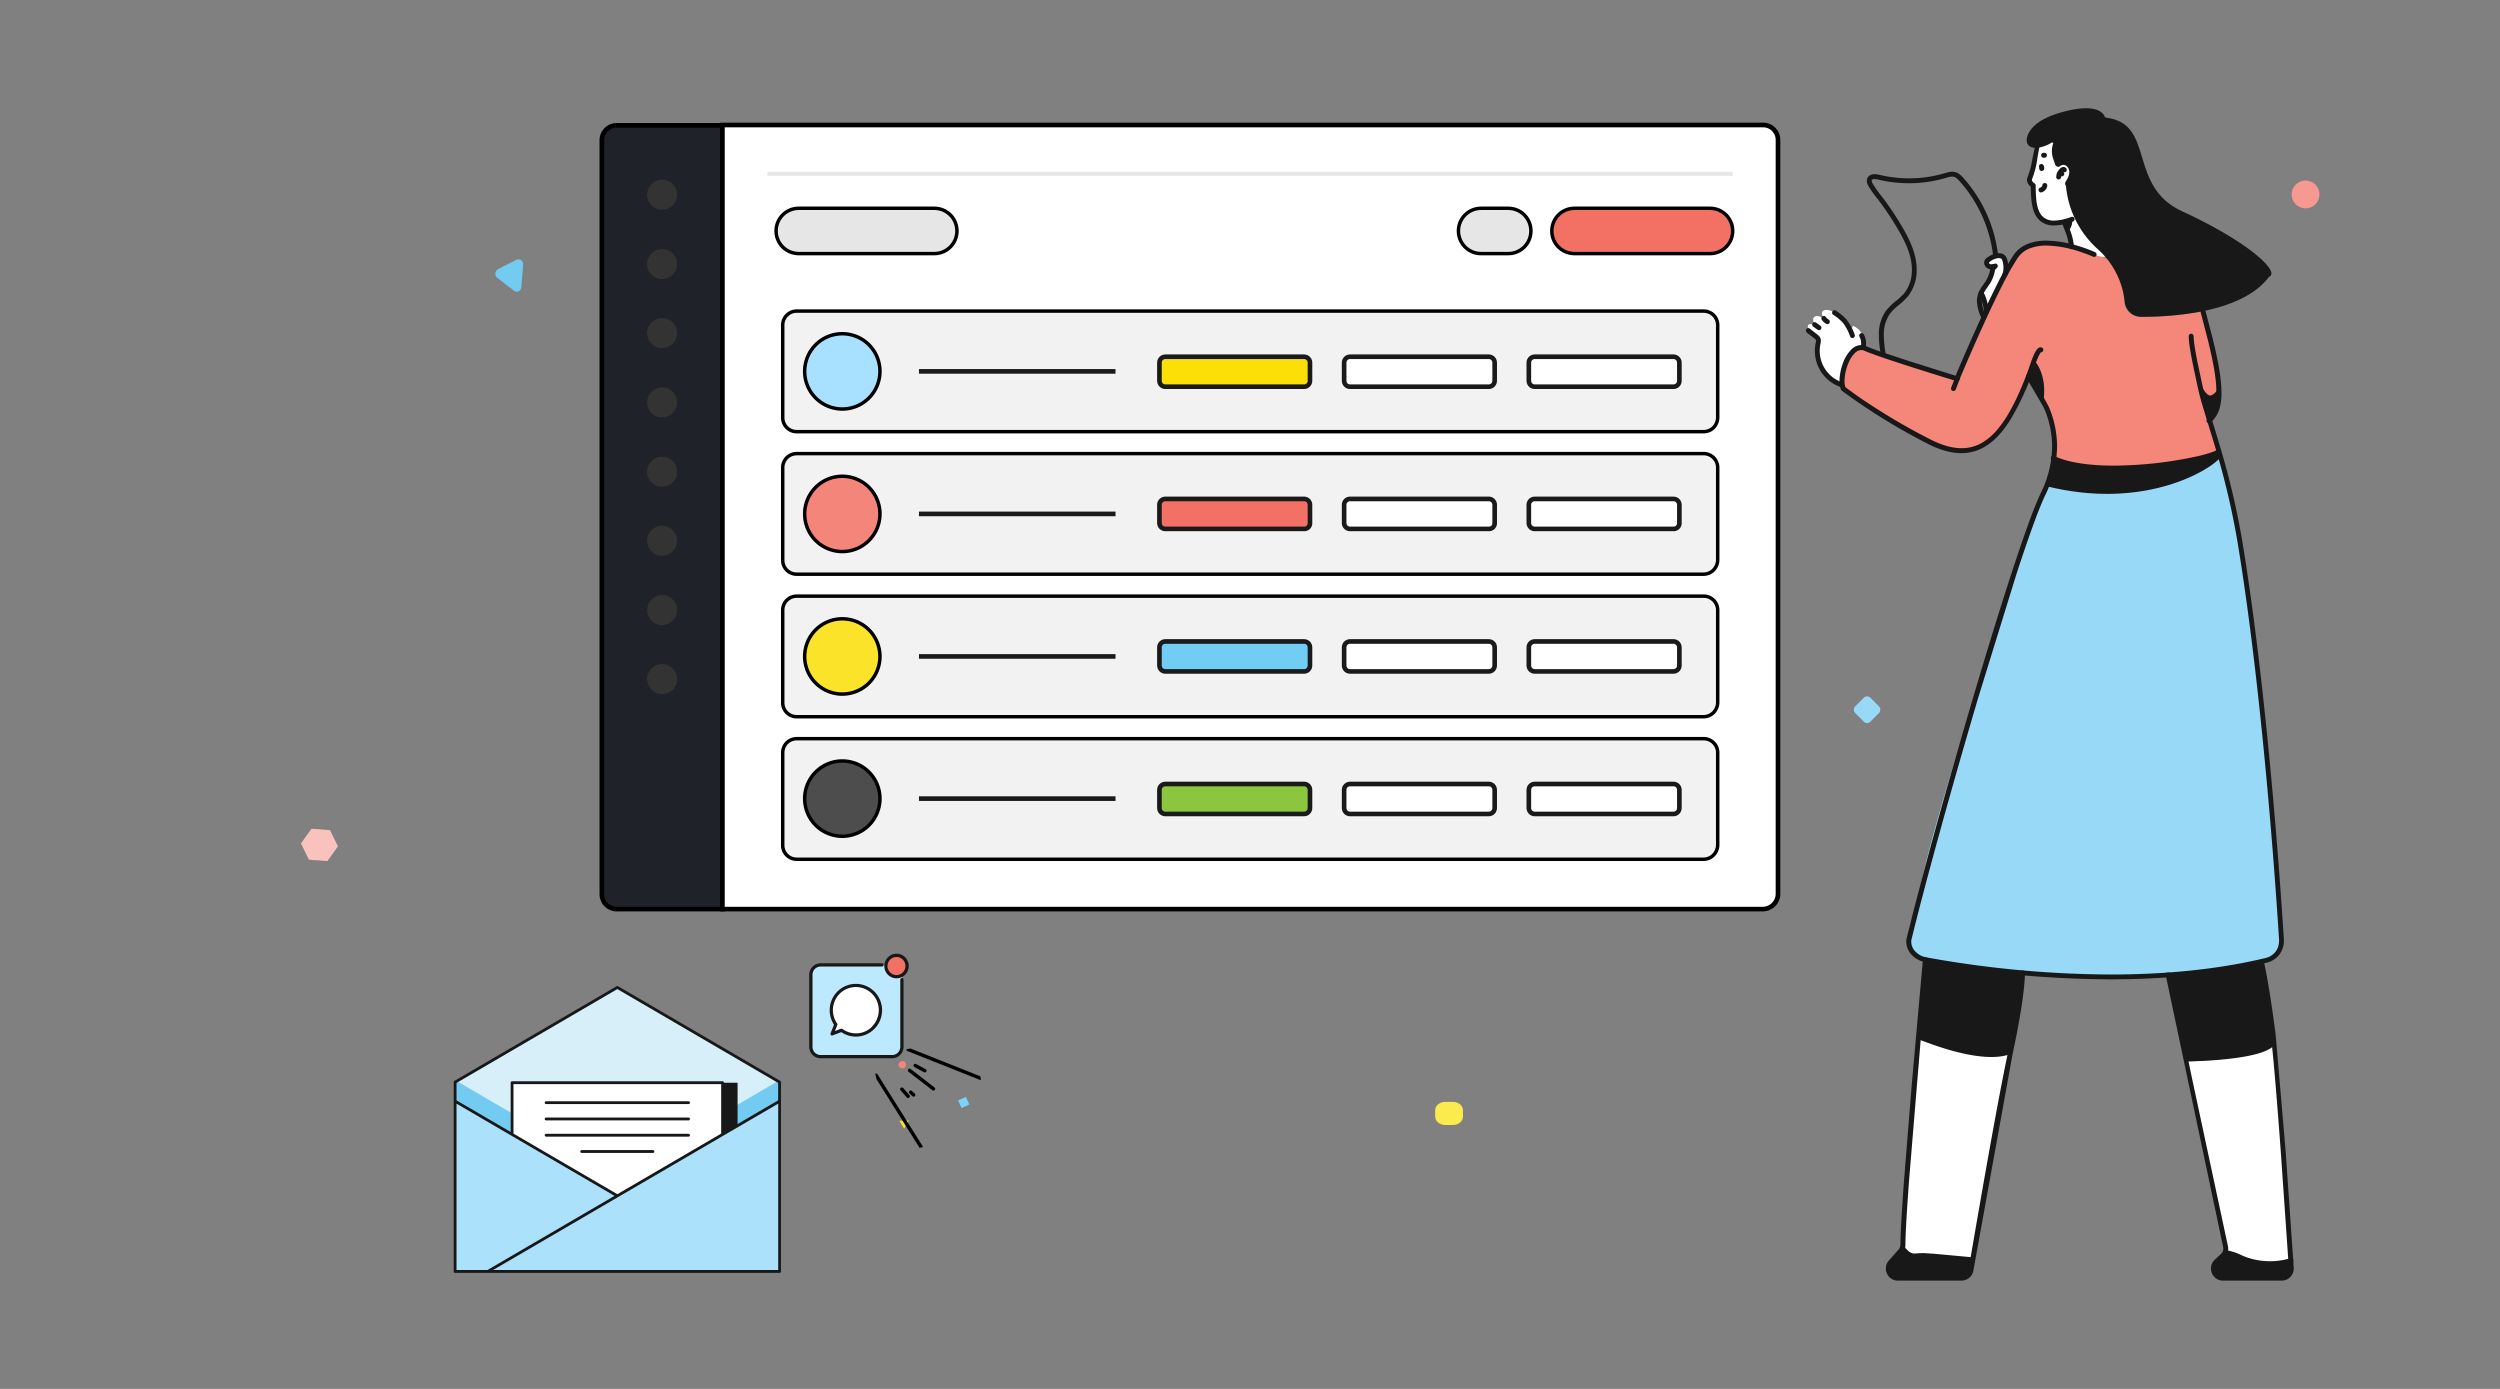 <svg xmlns="http://www.w3.org/2000/svg" xmlns:xlink="http://www.w3.org/1999/xlink" width="540" height="300" fill="none" xmlns:v="https://vecta.io/nano"><rect width="100%" height="100%" fill="#808080" stroke="none"/><style><![CDATA[.B{stroke-miterlimit:10}.C{fill:#fff}.D{stroke-width:.75}.E{fill:#181818}.F{fill:#f2f2f2}.G{fill:#f37164}]]></style><path d="M66.723 185.691l3.993.309L73 182.816l-1.71-3.494-4.007-.322L65 182.184l1.723 3.507z" fill="#f9c2bc"/><path d="M111.564 56.104l-3.984 2.022c-.16.082-.297.208-.398.366a1.16 1.16 0 0 0-.178.534c-.016.192.015.385.089.56s.189.325.333.437l3.614 2.789a.96.96 0 0 0 .488.187.94.94 0 0 0 .509-.102c.159-.082.295-.207.396-.364a1.17 1.17 0 0 0 .178-.53l.383-4.782c.019-.194-.009-.39-.082-.569a1.1 1.1 0 0 0-.334-.445c-.146-.113-.317-.183-.495-.201s-.357.016-.519.099z" fill="#73cbf2"/><path d="M313.834 238h-1.668c-1.196 0-2.166.808-2.166 1.805v1.39c0 .997.97 1.805 2.166 1.805h1.668c1.196 0 2.166-.808 2.166-1.805v-1.39c0-.997-.97-1.805-2.166-1.805z" fill="#fceb4d"/><path d="M498 45a3 3 0 1 0 0-6 3 3 0 1 0 0 6z" fill="#f69990"/><rect x="403.295" y="150" width="4.661" height="4.661" rx="1" transform="rotate(45 403.295 150)" fill="#97d9f7"/><g clip-path="url(#A)"><path d="M447.387 53.208c-4.049-1.064-9.54-1.596-12.052 2.181-4.24 6.341-12.567 26.6-12.567 26.6s-16.265-5.017-19.726-6.581-5.883 6.193-4.733 8.741c5.825 4.348 12 8.204 18.46 11.528 10.271 5.278 16.08-.266 21.391-14.273-.078-.444-.006-.901.206-1.298l.975-2.165.043.042c.344.372 2.772 3.192 1.966 8.874l-.853-1.287c.737 1.261 1.404 2.431 1.59 2.942 1.691 4.219 2.152 6.693 1.351 10.736l4.717 1.719a27.08 27.08 0 0 0 15.9.798l15.317-3.895c-.97-2.814-1.484-4.485-2.273-7.086-.165-.532-1.649-5.102-1.988-6.687l-.482-2.213v-.037c.085.234 1.738 4.112 3.18 3.724s1.229-1.995 1.229-1.995c-.249-4.527-1.987-11.05-3.386-16.343-4.378.849-8.829 1.258-13.287 1.224a3.54 3.54 0 0 1-2.37-.918c-.65-.589-1.059-1.399-1.15-2.274-.344-3.043.387-5.698-3.757-9.406" fill="#f4867a"/><path d="M442.029 105.014s-25.281 70.756-28.09 91.408c0 0-7.049 11.79 7.992 11.896 0 0 40.667 6.384 68.678-1.351 0 0 2.872 3.037 1.282-16.365 0 0-5.098-70.825-12.555-92.733.021-.005 1.632 7.166-37.307 7.145z" fill="#97d9f7"/><g class="C"><path d="M397.883 83.314s-4.86-1.724-5.448-8.374c0 0 .678-1.564-.466-2.458l-1.06-.803a1.45 1.45 0 0 1-.372-.644c-.066-.243-.068-.5-.005-.744.159-.362.636-.356 1.664-.064 0 0-.991-1.101-.344-1.729s2.072.282 2.072.282-.853-1.234 0-1.713c.387-.218 1.41-.181 2.322.479s3.37 2.383 3.863 4.937c0 0-.334-2.346.313-2.027s2.565 1.399 2.035 4.559l-1.06.176c-.748.28-1.411.751-1.922 1.367a4.61 4.61 0 0 0-.993 2.145 31.82 31.82 0 0 0-.599 4.612zm31.211-15.774s-.206-2.511-1.272-4.033c0 0 2.608-3.724 2.65-5.852 0 0-2.205-.106-1.06-1.495s4.24-1.968 3.859 2l-.202 1.123-3.975 8.257zm10.914-35.958l-1.134 5.634s-1.103 2.043.296 2.841c0 0-1.235 9.39 5.496 8.07l1.177-.223 1.622 5.389 4.871 1.676s3.943 1.926 3.619-1.676-8.739-18.381-8.739-18.381l-2.889-3.862a1.55 1.55 0 0 0-.937-.882 1.54 1.54 0 0 0-1.278.132l-2.104 1.282zM414.324 224.48l-3.445 45.156s1.192 2.873 3.71 1.383l11.66.836 8.173-45.274s-3.165 3.538-20.098-2.101zm57.85 4.788s15.486-.303 19.08-3.564l3.556 46.603-1.526.324a14.87 14.87 0 0 1-6.795-.154l-5.501-1.431c-.498-.176-.106-1.16-.212-1.676l-8.602-40.102z"/></g><g class="E"><path d="M445.388 48.165l.906 2.352c.317.914.527 1.862.625 2.825.008.07.029.138.062.199s.079.116.133.16a.53.53 0 0 0 .391.116c.07-.007.137-.028.199-.062s.115-.079.159-.134a.54.54 0 0 0 .097-.185.52.52 0 0 0 .019-.208c-.101-1.045-.327-2.074-.673-3.064l-.911-2.362a.54.54 0 0 0-.105-.183.52.52 0 0 0-.167-.128.53.53 0 0 0-.412-.022.53.53 0 0 0-.303.281.54.54 0 0 0-.047.206c-.001.071.011.142.037.208h-.01z"/><path d="M447.397 46.851a10.8 10.8 0 0 1-3.683.798 3.53 3.53 0 0 1-2.279-.686 3.33 3.33 0 0 1-.938-1.208 7.81 7.81 0 0 1-.647-2.522c-.101-.904-.111-1.809-.143-2.564v-.628a.53.53 0 0 0-.27-.452 1.33 1.33 0 0 1-.403-.362.69.69 0 0 1-.138-.388.52.52 0 0 1 .048-.213c.171-.412.32-.832.445-1.261.273-.884.479-1.787.615-2.703.387-2.58 1.033-5.448 1.659-7.905a.54.54 0 0 0 .011-.208.53.53 0 0 0-.068-.196.52.52 0 0 0-.138-.155.53.53 0 0 0-.187-.09c-.136-.034-.279-.013-.399.059a.53.53 0 0 0-.242.324l-1.68 8.012a17.64 17.64 0 0 1-.583 2.548l-.398 1.144c-.093.202-.142.421-.143.644a1.77 1.77 0 0 0 .329.995 2.33 2.33 0 0 0 .747.676l.265-.463h-.53v.66c.058 1.309.048 3.224.641 4.894a4.79 4.79 0 0 0 1.495 2.192 4.59 4.59 0 0 0 2.931.91c1.388-.042 2.759-.328 4.049-.846.065-.024.126-.061.177-.109s.092-.105.121-.169a.53.53 0 0 0 .048-.203c.002-.07-.009-.14-.033-.206a.53.53 0 0 0-.679-.314v-.005zm-1.315-10.699a.75.75 0 0 0-.36-.085.94.94 0 0 0-.477.133c-.11.066-.211.144-.302.234a2.82 2.82 0 0 0-.8 1.75c-.012.139.031.278.12.386a.53.53 0 0 0 .357.189c.069.007.139-.001.206-.022a.53.53 0 0 0 .183-.1c.054-.045.098-.1.13-.163a.52.52 0 0 0 .058-.2 1.77 1.77 0 0 1 .53-1.064l.069-.059-.053-.128v.138h.053l-.053-.128v-.117l-.116.223.116.032v-.255l-.116.223a.53.53 0 0 0 .42.056c.07-.02.135-.055.191-.101a.53.53 0 0 0 .191-.38.54.54 0 0 0-.032-.215.52.52 0 0 0-.115-.184c-.05-.053-.111-.094-.178-.123l-.022-.043z"/><path d="M445.691 37.152c-.167-.124-.37-.189-.578-.186a1 1 0 0 0-.615.208.51.51 0 0 0-.149.155.54.54 0 0 0 .027.611c.044.057.1.105.163.14a.53.53 0 0 0 .419.041c.069-.022.132-.058.187-.106l-.032-.048v.064h.032l-.032-.048-.037.053h.037v-.074l-.037.053a.53.53 0 0 0 .701-.148c.077-.108.111-.242.095-.374s-.081-.253-.181-.34zm9.767 6.48l.911 4.511a33 33 0 0 0 1.209 4.501.53.53 0 0 0 .276.294c.127.058.271.063.402.014.066-.024.126-.061.177-.109s.093-.105.122-.169a.53.53 0 0 0 .047-.203c.002-.07-.009-.14-.033-.206a31.81 31.81 0 0 1-1.187-4.341l-.907-4.501a.54.54 0 0 0-.981-.19.55.55 0 0 0-.079.408l.043-.011zm-17.771 37.836a16.73 16.73 0 0 0 .811 1.5l1.871 3.192.826 1.436a10.17 10.17 0 0 1 .472.931 20.89 20.89 0 0 1 1.59 7.927c-.056 3.528-.91 6.997-2.496 10.145-1.442 3.033-3.588 9.044-6.111 16.716-7.558 23.078-18.428 61.382-22.79 79.268a3.43 3.43 0 0 0-.106.862c.024 1.075.463 2.099 1.224 2.857a5.29 5.29 0 0 0 2.799 1.51 227.79 227.79 0 0 0 40.084 3.724c10.875 0 22.604-.92 33.75-3.596 1.051-.24 1.989-.831 2.663-1.675s1.043-1.893 1.047-2.975v-.297c-1.389-22.132-4.484-59.329-9.127-86.913a167.48 167.48 0 0 0-4.685-19.684c-1.627-5.528-3.095-9.901-3.667-12.587l-1.23-5.778c-.217-1.096-.413-2.181-.557-3.128a17.47 17.47 0 0 1-.233-2.282c0-.141-.056-.276-.155-.376a.53.53 0 0 0-.75 0c-.099.1-.155.235-.155.376a17.54 17.54 0 0 0 .244 2.442c.44 2.91 1.373 6.98 1.797 8.969.604 2.804 2.067 7.15 3.71 12.667a167.35 167.35 0 0 1 4.653 19.551c4.632 27.515 7.728 64.702 9.116 86.801v.234c.001.848-.286 1.671-.815 2.332s-1.265 1.123-2.089 1.307c-11.03 2.66-22.684 3.57-33.502 3.57a226.8 226.8 0 0 1-39.893-3.724 4.24 4.24 0 0 1-2.226-1.203c-.574-.56-.906-1.324-.927-2.128a2.34 2.34 0 0 1 .074-.606c2.899-11.906 8.697-32.904 14.474-52.402l8.29-26.802c2.512-7.677 4.669-13.667 6.063-16.588a24.6 24.6 0 0 0 2.597-10.608 21.95 21.95 0 0 0-1.686-8.326c-.148-.351-.424-.862-.784-1.5-.53-.942-1.251-2.128-1.871-3.192l-.832-1.442c-.233-.415-.408-.756-.482-.931-.059-.124-.163-.221-.291-.27a.53.53 0 0 0-.676.288c-.054.126-.057.269-.009.397l-.01.011zm2.772-45.316l.027.112v.042c-.024.141.009.286.091.403a.54.54 0 0 0 .969-.222 1.19 1.19 0 0 0 0-.223c-.005-.184-.046-.365-.122-.532a.55.55 0 0 0-.122-.168c-.051-.047-.112-.084-.177-.109a.53.53 0 0 0-.682.316c-.049.133-.043.279.016.408v-.027zm.689 3.857a.62.62 0 0 1-.143.319.66.66 0 0 1-.297.197.54.54 0 0 0-.184.096c-.055.044-.099.098-.133.159a.54.54 0 0 0-.044.405c.04.135.131.25.254.317a.53.53 0 0 0 .404.044 1.71 1.71 0 0 0 .81-.532c.214-.252.35-.56.393-.888a.56.56 0 0 0-.114-.393.53.53 0 0 0-.358-.197c-.07-.008-.14-.002-.207.018a.53.53 0 0 0-.185.096.55.55 0 0 0-.134.16c-.033.062-.055.129-.062.199zm.461-7.006h-.196a.53.53 0 0 0-.375.156c-.099.1-.155.235-.155.376s.056.276.155.376a.53.53 0 0 0 .375.156h.196a.53.53 0 0 0 .375-.156c.099-.1.155-.235.155-.376s-.056-.276-.155-.376a.53.53 0 0 0-.375-.156z"/><path d="M452.554 54.474c-1.091-.483-2.209-.901-3.349-1.25a25.16 25.16 0 0 0-7.145-1.245c-1.356-.03-2.706.196-3.98.665-1.291.48-2.402 1.35-3.18 2.49-1.397 2.2-2.664 4.481-3.795 6.831-4.166 8.326-8.883 19.626-8.883 19.631l.488.202.154-.505-.705-.218-9.593-3.011-5.666-1.873c-1.68-.575-3.053-1.064-3.779-1.404-.353-.161-.736-.246-1.124-.25-.756.025-1.476.332-2.019.862a8.02 8.02 0 0 0-1.945 3.16c-.437 1.194-.675 2.452-.705 3.724-.019.651.097 1.3.339 1.904a.54.54 0 0 0 .159.202 133.52 133.52 0 0 0 18.598 11.486c2.65 1.341 5.024 2.011 7.224 2.011a9.79 9.79 0 0 0 4.77-1.218c2.199-1.202 4.107-3.256 5.856-6.059a57.75 57.75 0 0 0 4.919-10.64s0-.059.053-.176c.132-.399.466-1.404.843-2.288.156-.391.342-.77.556-1.133.057-.102.127-.197.207-.282l-.143-.229v.261c.049.002.099-.008.143-.032l-.143-.229v-.09l-.09.282h.132v-.351l-.132.351c.064.027.133.041.203.041s.139-.013.203-.04.123-.066.173-.115a.54.54 0 0 0 .115-.173c.053-.13.052-.275-.001-.405a.53.53 0 0 0-.285-.287.74.74 0 0 0-.276-.059c-.149.004-.295.05-.419.133-.179.12-.332.276-.45.458a7.71 7.71 0 0 0-.604 1.123c-.573 1.282-1.06 2.894-1.06 2.899l.503.16-.498-.181c-2.062 5.639-4.182 9.991-6.551 12.885a12.93 12.93 0 0 1-3.736 3.251c-1.301.709-2.76 1.075-4.24 1.064-1.977 0-4.209-.606-6.742-1.899-4.551-2.306-8.968-4.871-13.229-7.682-1.643-1.064-2.952-2-3.848-2.66l-1.028-.75-.265-.197-.085-.064-.323.42.482-.223c-.177-.465-.26-.96-.243-1.458.041-1.544.419-3.061 1.107-4.442a5.69 5.69 0 0 1 1.193-1.654c.347-.355.814-.566 1.309-.591a1.67 1.67 0 0 1 .694.16c.907.404 2.576 1 4.606 1.692 6.068 2.053 15.259 4.857 15.259 4.857.125.038.26.028.378-.028a.53.53 0 0 0 .263-.275l.371-.872c.827-1.963 2.963-6.953 5.353-12.14 1.192-2.596 2.454-5.235 3.641-7.565a57.71 57.71 0 0 1 3.217-5.698c.648-.956 1.573-1.688 2.65-2.096a9.79 9.79 0 0 1 3.594-.601c2.324.067 4.627.472 6.837 1.202a35.34 35.34 0 0 1 2.342.83c.286.112.53.207.663.271l.169.075.059.027c.127.057.273.062.404.012a.53.53 0 0 0 .295-.278c.057-.128.062-.274.012-.406a.53.53 0 0 0-.277-.296z"/><path d="M390.237 71.796l1.722 1.357a.96.96 0 0 1 .265.255c.029.056.042.118.037.181a2.81 2.81 0 0 1-.085.532 8.18 8.18 0 0 0-.164 1.644c-.008 1.708.514 3.377 1.493 4.774a8.21 8.21 0 0 0 3.971 3.025.53.53 0 0 0 .673-.319c.048-.133.041-.279-.018-.407a.53.53 0 0 0-.3-.274 7.16 7.16 0 0 1-3.465-2.636 7.21 7.21 0 0 1-1.305-4.163 7.16 7.16 0 0 1 .144-1.431 3.76 3.76 0 0 0 .106-.74c.003-.237-.052-.47-.159-.681a1.89 1.89 0 0 0-.53-.591l-1.728-1.357a.53.53 0 0 0-.709.112c-.082.104-.123.236-.113.369a.53.53 0 0 0 .165.349zm1.425-1.234l.933.66a.53.53 0 0 0 .739-.13c.081-.116.113-.259.089-.398s-.103-.263-.218-.344l-.928-.654a.53.53 0 0 0-.189-.085.51.51 0 0 0-.206-.006.53.53 0 0 0-.194.074c-.059.037-.11.086-.15.142a.52.52 0 0 0-.091.396.52.52 0 0 0 .073.194.53.53 0 0 0 .142.151zm1.855-1.474a2.81 2.81 0 0 0 .911.841.53.53 0 0 0 .411.068.54.54 0 0 0 .192-.091.52.52 0 0 0 .14-.159c.036-.062.059-.131.068-.202s.002-.143-.017-.212a.54.54 0 0 0-.099-.189.52.52 0 0 0-.165-.135 1.77 1.77 0 0 1-.572-.532c-.04-.058-.091-.108-.15-.146a.53.53 0 0 0-.194-.076.54.54 0 0 0-.208.004.53.53 0 0 0-.334.236c-.037.059-.063.126-.074.195a.54.54 0 0 0 .005.209.53.53 0 0 0 .086.19zm2.453-1.106a10.64 10.64 0 0 1 2.073 1.718 10.76 10.76 0 0 1 1.59 2.984.53.53 0 0 0 .286.289c.129.054.275.055.405.001a.53.53 0 0 0 .289-.694 11.62 11.62 0 0 0-1.775-3.272 11.49 11.49 0 0 0-2.274-1.899.53.53 0 0 0-.737.128c-.04.058-.069.122-.084.191s-.017.14-.004.209.038.135.076.195a.53.53 0 0 0 .145.15h.01zm5.682 4.756a2.97 2.97 0 0 1 .36 1.447 3.07 3.07 0 0 1-.079.702c-.021.069-.028.142-.021.215a.55.55 0 0 0 .066.205.54.54 0 0 0 .142.162c.058.044.124.075.194.092a.53.53 0 0 0 .215.007.52.52 0 0 0 .2-.079.53.53 0 0 0 .153-.152.56.56 0 0 0 .079-.2 3.82 3.82 0 0 0 .111-.952c.001-.681-.166-1.352-.487-1.952a.53.53 0 0 0-.716-.218.54.54 0 0 0-.161.132c-.045.054-.077.117-.098.184a.54.54 0 0 0 .042.407zm20.803 11.353l.869-2.266a.53.53 0 0 0 .01-.407c-.051-.132-.152-.238-.28-.295a.53.53 0 0 0-.7.271l-.906 2.367c-.044.134-.032.28.031.406a.53.53 0 0 0 .712.234c.125-.064.22-.175.264-.309zm4.945-20.935a.61.61 0 0 0 0 .16.87.87 0 0 0 .095.378 2.2 2.2 0 0 0 .202.319l.074.106v.032l.133-.075-.138.069.132-.075-.138.069a11.87 11.87 0 0 1 .801 3.288.53.53 0 0 0 .208.347c.112.084.252.12.391.1a.53.53 0 0 0 .349-.207c.084-.113.121-.255.101-.394-.123-1.242-.427-2.459-.901-3.612a1.95 1.95 0 0 0-.116-.191 2.2 2.2 0 0 1-.149-.218l-.032-.053-.243.106h.265a.27.27 0 0 0 0-.106l-.244.106h-.165l.414.106v-.106h-.429l.413.106a.53.53 0 1 0-1.028-.266l.005.011zm6.191-3.724c.317-1.132.295-2.333-.064-3.453a1.92 1.92 0 0 0-.429-.787 1.67 1.67 0 0 0-.779-.426 2.38 2.38 0 0 0-.605-.075c-.787.051-1.546.312-2.199.755a3.06 3.06 0 0 0-.53.388 1.41 1.41 0 0 0-.403.713c-.008.078-.008.156 0 .234.004.312.119.612.323.846a1.51 1.51 0 0 0 .721.474 1.82 1.82 0 0 0 .53.08 3.02 3.02 0 0 0 .997-.191l-.165-.532-.397-.351-.207.234c-.049.052-.088.113-.113.18a.52.52 0 0 0-.034.211.53.53 0 0 0 .179.377c.054.047.117.084.185.106s.139.031.211.025a.53.53 0 0 0 .203-.06c.063-.033.119-.08.164-.136l.207-.229a.53.53 0 0 0-.228-.856.52.52 0 0 0-.339 0 2.28 2.28 0 0 1-.663.133.88.88 0 0 1-.244-.032c-.086-.028-.163-.08-.222-.149-.022-.02-.039-.043-.051-.07s-.018-.055-.018-.084c.016-.064.053-.12.106-.16.102-.093.214-.175.334-.245.487-.342 1.056-.549 1.648-.601.116.001.232.015.345.042a.57.57 0 0 1 .28.138c.085.108.147.233.181.367.154.487.233.995.233 1.506 0 .45-.063.897-.186 1.33a.54.54 0 0 0 .047.406.53.53 0 0 0 .976-.113l.006.005z"/><path d="M431.566 54.942c-.755-6.132-3.359-11.886-7.462-16.492-.237-.276-.498-.53-.779-.761a2.71 2.71 0 0 0-1.06-.532 2.32 2.32 0 0 0-.594-.069 5.71 5.71 0 0 0-1.59.314c-2.509.743-5.111 1.119-7.727 1.117a27.02 27.02 0 0 1-6.36-.755c-.347-.086-.703-.131-1.06-.133a2.15 2.15 0 0 0-.912.175 1.33 1.33 0 0 0-.58.501 1.34 1.34 0 0 0-.209.739 2.4 2.4 0 0 0 .349 1.128c.612 1.015 1.3 1.983 2.057 2.894a63.68 63.68 0 0 1 4.446 6.677c1.251 2.171 2.359 4.426 2.746 6.81a10.72 10.72 0 0 1 .138 1.697 8 8 0 0 1-1.633 5.059c-.604.674-1.27 1.29-1.987 1.841a12.21 12.21 0 0 0-2.035 2.053 8.77 8.77 0 0 0-1.474 5.283c.023 1.367.158 2.73.403 4.075a.54.54 0 0 0 .617.444.54.54 0 0 0 .443-.62 23.09 23.09 0 0 1-.392-3.9 7.77 7.77 0 0 1 1.272-4.66 11.03 11.03 0 0 1 1.86-1.862 15.48 15.48 0 0 0 2.083-1.979c1.261-1.637 1.922-3.661 1.871-5.73.004-.632-.044-1.264-.143-1.889-.424-2.602-1.59-4.964-2.873-7.171a63.89 63.89 0 0 0-4.521-6.767 23.63 23.63 0 0 1-1.955-2.777 1.44 1.44 0 0 1-.218-.612v-.112a.26.26 0 0 1 .062-.098c.028-.028.061-.049.097-.062a1.13 1.13 0 0 1 .467-.08 3.39 3.39 0 0 1 .789.106 28.29 28.29 0 0 0 6.615.782 28.07 28.07 0 0 0 8.024-1.16 4.79 4.79 0 0 1 1.309-.271 1.46 1.46 0 0 1 .345.037c.241.067.465.185.657.346a5.69 5.69 0 0 1 .646.644c3.957 4.439 6.469 9.985 7.198 15.896.008.07.03.137.065.198s.081.115.136.158a.53.53 0 0 0 .853-.482h.016zm-1.611 2.676a6.78 6.78 0 0 1-.933 2.921c-.249.426-.561.841-.869 1.293a7.27 7.27 0 0 0-.827 1.495c-.206.553-.312 1.139-.312 1.729a9.53 9.53 0 0 0 1.001 3.692.54.54 0 0 0 .291.285.53.53 0 0 0 .69-.297.54.54 0 0 0-.005-.408c-.523-1.017-.835-2.13-.917-3.272a3.79 3.79 0 0 1 .249-1.357 6 6 0 0 1 .699-1.266l.912-1.346a7.89 7.89 0 0 0 1.06-3.384.54.54 0 0 0-.125-.389.53.53 0 0 0-.75-.06c-.107.092-.174.223-.185.364h.021zm44.334 5.804l2.613 10.007c.89 3.623 1.643 7.246 1.802 10.034 0 .532.053 1.101.053 1.644a10.69 10.69 0 0 1-.201 2.229c-.206 1.213-.824 2.316-1.749 3.123a.53.53 0 0 0-.085.745c.087.11.214.18.353.196a.53.53 0 0 0 .389-.111c1.113-.959 1.862-2.274 2.12-3.724a11.97 11.97 0 0 0 .254-2.468c0-.575-.026-1.144-.058-1.702-.164-2.921-.933-6.586-1.829-10.23l-2.613-10.012a.54.54 0 0 0-.242-.327.53.53 0 0 0-.195-.069.52.52 0 0 0-.206.011.53.53 0 0 0-.187.089.54.54 0 0 0-.139.154.53.53 0 0 0-.069.196c-.01.069-.007.14.01.207l-.021.011zm-58.936 143.811l-2.416 27.052-1.67 20.716c-.461 6.251-.763 11.342-.774 13.88a1.53 1.53 0 0 1-.381 1.005l-2.12 2.389c-.422.472-.654 1.084-.652 1.718.002.672.258 1.319.715 1.809.245.261.541.468.869.608a2.58 2.58 0 0 0 1.039.206h13.722a2.6 2.6 0 0 0 1.678-.615c.469-.397.783-.948.887-1.556l8.443-46.635c2.565-11.927 2.693-16.699 2.693-17.556v-.138c-.005-.141-.066-.274-.169-.371a.53.53 0 0 0-.38-.142c-.141.005-.273.065-.369.169a.53.53 0 0 0-.142.381v.107c0 .744-.117 5.453-2.65 17.332-2.46 11.438-7.235 39.443-8.48 46.683a1.54 1.54 0 0 1-.524.921c-.277.234-.629.363-.992.361h-13.717a1.46 1.46 0 0 1-.608-.118c-.192-.083-.364-.206-.505-.36a1.56 1.56 0 0 1-.429-1.064 1.49 1.49 0 0 1 .387-1.011l2.12-2.394c.416-.471.646-1.079.647-1.708 0-2.463.318-7.565.773-13.805l2.555-30.894 1.06-12.023.323-3.543.122-1.282a.52.52 0 0 0-.021-.207c-.02-.068-.054-.13-.098-.184a.53.53 0 0 0-.36-.192c-.07-.006-.14.001-.207.022a.53.53 0 0 0-.183.098.54.54 0 0 0-.191.362l.005-.021zm52.454 3.447l12.391 58.69a1.81 1.81 0 0 1 .038.335 1.56 1.56 0 0 1-.493 1.134l-1.341 1.25a2.6 2.6 0 0 0-.616.862 2.63 2.63 0 0 0-.222 1.037 2.71 2.71 0 0 0 .711 1.809 2.56 2.56 0 0 0 .863.61 2.55 2.55 0 0 0 1.034.209h12.672a2.6 2.6 0 0 0 1.837-.765 2.62 2.62 0 0 0 .766-1.842v-.175l-1.734-25.004-2.173-25.324c-1.351-10.666-2.512-15.683-2.517-15.699-.032-.137-.116-.257-.236-.332a.53.53 0 0 0-.73.17c-.075.119-.099.264-.068.402a.8.8 0 0 0 .053.228c.239 1.064 1.267 6.065 2.449 15.364.578 4.56 1.41 14.944 2.168 25.265l1.733 25.004v.107c-.003.409-.166.8-.455 1.089s-.68.452-1.087.453h-12.678c-.21.004-.418-.036-.61-.119a1.48 1.48 0 0 1-.508-.359 1.6 1.6 0 0 1-.43-1.064c.002-.211.046-.419.132-.612a1.53 1.53 0 0 1 .367-.506l1.34-1.25c.335-.311.581-.705.716-1.142s.153-.901.053-1.348l-7.876-36.803-3.206-15.498-.954-4.66-.35-1.702c-.014-.07-.042-.137-.081-.196a.54.54 0 0 0-.344-.23c-.07-.014-.142-.014-.211 0a.55.55 0 0 0-.195.081.56.56 0 0 0-.149.15c-.039.059-.067.126-.08.196a.54.54 0 0 0 0 .212l.021-.027z"/><path d="M410.476 269.966c.313.383.657.739 1.029 1.064.407.367.902.623 1.436.745.208.04.419.059.631.058.365 0 .705-.048 1.007-.069l.795-.032c.731 0 1.478.069 2.242.139l7.822.723c.07.007.14-.001.207-.021s.129-.054.183-.099a.54.54 0 0 0 .191-.361.56.56 0 0 0-.021-.208c-.021-.067-.054-.129-.099-.183a.53.53 0 0 0-.161-.132c-.062-.033-.129-.053-.199-.06l-7.828-.723-2.337-.144-.88.037-.922.064a2.1 2.1 0 0 1-.419-.037c-.361-.094-.693-.277-.965-.532-.326-.296-.628-.618-.901-.963a.52.52 0 0 0-.161-.13c-.062-.032-.13-.052-.199-.057s-.139.001-.206.023-.128.055-.181.1-.097.1-.129.162-.052.13-.058.2a.55.55 0 0 0 .023.206c.022.067.056.129.1.182v.048zm70.64 1.176a11.74 11.74 0 0 1 2.852 1.064c3.484 1.468 7.368 1.682 10.992.606a.53.53 0 0 0 .199-.088c.059-.043.11-.097.147-.161a.54.54 0 0 0 .07-.206c.009-.073.003-.147-.018-.218a.53.53 0 0 0-.103-.191.52.52 0 0 0-.597-.152c-3.389 1.001-7.018.8-10.277-.569a12.58 12.58 0 0 0-3.116-1.117c-.07-.01-.141-.005-.209.013s-.131.049-.187.092c-.113.086-.187.214-.206.355a.54.54 0 0 0 .105.397c.086.113.213.188.353.207l-.005-.032zM443.268 99.46c3.46 1.596 8.305 2.181 13.345 2.181 5.129-.038 10.244-.521 15.29-1.442a50.54 50.54 0 0 0 5.327-1.223 13.76 13.76 0 0 0 1.622-.585 3.52 3.52 0 0 0 .53-.303 1.35 1.35 0 0 0 .212-.186c.077-.085.136-.184.175-.293.044-.134.033-.28-.03-.406a.53.53 0 0 0-.977.071l.217.069-.17-.154-.047.085.217.069-.17-.154-.047.037a4.09 4.09 0 0 1-.88.415 29.27 29.27 0 0 1-3.44.958 86.91 86.91 0 0 1-17.829 1.979c-4.961 0-9.699-.574-12.9-2.08a.53.53 0 0 0-.7.255c-.06.128-.066.274-.019.407a.53.53 0 0 0 .274.301z"/><path d="M479.615 98.768c-1.834 2.495-16.059 11.603-37.588 6.246l1.484-6.065c10.447 4.905 35.256.037 35.775-1.538m-35.372-61.865a.71.71 0 0 0 .171.271.69.69 0 0 0 .274.166.7.7 0 0 0 .318.027.69.69 0 0 0 .297-.118c.121-.104.262-.18.415-.224a1.1 1.1 0 0 1 .91.14c.133.088.245.203.329.339.774.984.063 2.335-.419 3.043a.8.8 0 0 0-.14.489c.008.174.072.34.182.474l2.937 3.304c.671.688 1.473 1.235 2.357 1.609a7.2 7.2 0 0 0 2.794.567h1.945c.03.002.06-.004.088-.016s.052-.03.071-.053c.663-.729 6.212-7.065 5.035-12.805a9.58 9.58 0 0 0-2.309-4.598 9.54 9.54 0 0 0-4.347-2.733c-.03-.007-.057-.021-.08-.04s-.041-.044-.053-.071c-.276-.623-1.309-2.937-7.95-1.431-4.24.963-7.42 2.585-8.57 4.921-1.023 2.043 0 3.463 2.247 3.064a7.59 7.59 0 0 0 2.73-1.064.21.21 0 0 1 .124-.038c.045.001.087.015.123.041a.21.21 0 0 1 .076.106c.014.043.014.088 0 .13a5.04 5.04 0 0 0 .032 3.272l.413 1.229z"/><path d="M446.246 40.153a20.91 20.91 0 0 0 6.959 13.742c3.26 2.947 5.308 7.008 5.745 11.39.104.867.521 1.667 1.173 2.246a3.55 3.55 0 0 0 2.362.898c6.816 0 21.836-.862 27.619-8.634 2.517-.963-4.129-7.411-18.773-14.162-11.936-5.506-5.655-19.008-16.515-20.216-7.144-.782-2.512 14.641-2.512 14.641l-6.058.096zm-6.879 37.671s2.883 2.788 2.009 8.837l-2.693-4.102c-.159-.335-.916-1.431-.296-2.586l.98-2.149zm35.436 3.873s1.563 4.378 2.915 3.65c.378-.184.71-.452.972-.782s.445-.716.538-1.128c0 0 .472 3.825-.397 5.203s-1.59 2.756-2.285.239l-1.743-7.182zM414.324 224.48c0-.16 12.953 5.682 19.854 3.229l2.247-12.486.43-2.968s.726-2.049-.43-2.155c-3.365-.298-16.276-1.92-16.276-1.92s-4.918-1.735-4.351 0l-1.474 16.3zm57.849 4.788s16.468-.096 19.08-3.564l-1.955-13.662c-.08-.447-.286-5.155-1.977-4.097s-11.915 1.99-11.915 1.99l-4.812.49s-2.396-.485-2.067 1.117l3.646 17.726zm22.738 44.582a2.14 2.14 0 0 1-.127.839 2.13 2.13 0 0 1-.444.723c-.195.209-.43.376-.691.491a2.1 2.1 0 0 1-.826.181h-12.758a2.08 2.08 0 0 1-1.175-.363c-.346-.237-.614-.573-.768-.964s-.186-.82-.094-1.231a2.09 2.09 0 0 1 .612-1.07l1.351-1.261c.188-.18.344-.39.461-.622a17 17 0 0 1 3.636 1.064 15.97 15.97 0 0 0 10.717.59l.106 1.623zm-68.667-2.022l-.392 2.293a2.09 2.09 0 0 1-.709 1.244c-.376.317-.851.491-1.342.49h-13.823a2.08 2.08 0 0 1-1.139-.326 2.09 2.09 0 0 1-.78-.896c-.168-.368-.226-.777-.168-1.177a2.1 2.1 0 0 1 .497-1.08l2.12-2.405c.16-.182.287-.391.377-.617.599.713 1.266 1.474 2.178 1.655.497.074 1.003.074 1.5 0 1.051-.056 2.104-.019 3.148.111l8.533.708zM447.391 47.42s.774.766-.79 2.772l-.577-1.766c-.048-.133-.456-.718.556-.729s.811-.277.811-.277z"/></g></g><g stroke="#000" class="B"><path d="M156.044 196.364h-22.807a3.21 3.21 0 0 1-3.237-3.236V30.312a3.21 3.21 0 0 1 3.237-3.237h22.807v169.289z" fill="#1f2228"/><path d="M380.735 196.364h-224.69V27H380.81a3.21 3.21 0 0 1 3.237 3.237v162.815c0 1.882-1.506 3.312-3.312 3.312z" class="C"/></g><path d="M165.756 37.538h208.506" stroke="#e6e6e6" stroke-width=".865" class="B"/><g stroke="#000" class="D B"><path d="M201.811 54.776h-29.282c-2.709 0-4.892-2.183-4.892-4.893s2.183-4.893 4.892-4.893h29.282c2.709 0 4.892 2.183 4.892 4.893s-2.183 4.893-4.892 4.893zm123.975 0h-5.872c-2.71 0-4.893-2.183-4.893-4.893s2.183-4.893 4.893-4.893h5.872c2.709 0 4.892 2.183 4.892 4.893s-2.183 4.893-4.892 4.893z" fill="#e6e6e6"/><path d="M369.367 54.776h-29.281c-2.71 0-4.893-2.183-4.893-4.893s2.183-4.893 4.893-4.893h29.281c2.71 0 4.893 2.183 4.893 4.893s-2.183 4.893-4.893 4.893z" class="G"/><path d="M367.938 93.24H172.077a3.02 3.02 0 0 1-3.011-3.011V70.207a3.02 3.02 0 0 1 3.011-3.011h195.936a3.02 3.02 0 0 1 3.011 3.011v20.023c-.075 1.731-1.355 3.011-3.086 3.011z" class="F"/><use xlink:href="#E" fill="#a7e1ff"/><path d="M367.938 124.027H172.077a3.02 3.02 0 0 1-3.011-3.011v-20.023a3.02 3.02 0 0 1 3.011-3.011h195.936a3.02 3.02 0 0 1 3.011 3.011v20.023c-.075 1.656-1.355 3.011-3.086 3.011z" class="F"/><use xlink:href="#E" y="30.787" fill="#f4857a"/><path d="M367.938 154.813H172.077a3.02 3.02 0 0 1-3.011-3.01V131.78a3.02 3.02 0 0 1 3.011-3.011h195.936a3.02 3.02 0 0 1 3.011 3.011v20.023c-.075 1.656-1.355 3.01-3.086 3.01z" class="F"/><path d="M181.938 149.921a8.13 8.13 0 0 0 8.13-8.13 8.13 8.13 0 0 0-8.13-8.129 8.13 8.13 0 0 0-8.129 8.129 8.13 8.13 0 0 0 8.129 8.13z" fill="#fbe329"/><path d="M367.938 185.6H172.077a3.02 3.02 0 0 1-3.011-3.011v-20.022a3.02 3.02 0 0 1 3.011-3.011h195.936a3.02 3.02 0 0 1 3.011 3.011v20.022c-.075 1.656-1.355 3.011-3.086 3.011z" class="F"/><use xlink:href="#E" y="92.285" fill="#4d4d4d"/></g><g stroke="#1a1a1a" class="B"><path d="M198.498 80.218h42.454"/><use xlink:href="#F" fill="#fbdf06"/><g class="C"><use xlink:href="#G"/><use xlink:href="#H"/></g><path d="M198.498 111.005h42.454"/><path d="M281.676 114.241h-29.959c-.753 0-1.279-.602-1.279-1.279v-3.914c0-.753.602-1.28 1.279-1.28h29.959c.752 0 1.279.602 1.279 1.28v3.914a1.22 1.22 0 0 1-1.279 1.279z" class="G"/><path d="M321.57 114.241h-29.958c-.753 0-1.28-.602-1.28-1.279v-3.914c0-.753.602-1.28 1.28-1.28h29.958c.753 0 1.28.602 1.28 1.28v3.914a1.22 1.22 0 0 1-1.28 1.279zm39.895 0h-29.959c-.753 0-1.279-.602-1.279-1.279v-3.914c0-.753.602-1.28 1.279-1.28h29.959c.753 0 1.279.602 1.279 1.28v3.914a1.22 1.22 0 0 1-1.279 1.279z" class="C"/><path d="M198.498 141.791h42.454"/><path d="M281.676 145.028h-29.959c-.753 0-1.279-.602-1.279-1.28v-3.914c0-.753.602-1.279 1.279-1.279h29.959c.752 0 1.279.602 1.279 1.279v3.914c0 .678-.527 1.28-1.279 1.28z" fill="#71cdf4"/><path d="M321.57 145.028h-29.958c-.753 0-1.28-.602-1.28-1.28v-3.914c0-.753.602-1.279 1.28-1.279h29.958c.753 0 1.28.602 1.28 1.279v3.914c0 .678-.527 1.28-1.28 1.28zm39.895 0h-29.959c-.753 0-1.279-.602-1.279-1.28v-3.914c0-.753.602-1.279 1.279-1.279h29.959c.753 0 1.279.602 1.279 1.279v3.914c0 .678-.526 1.28-1.279 1.28z" class="C"/><path d="M198.498 172.503h42.454"/><use xlink:href="#F" y="92.285" fill="#8cc63f"/><g class="C"><use xlink:href="#G" y="92.285"/><use xlink:href="#H" y="92.285"/></g></g><g fill="#333"><use xlink:href="#I"/><use xlink:href="#I" y="14.98"/><use xlink:href="#J"/><use xlink:href="#K"/><path d="M143.022 105.133a3.24 3.24 0 0 0 3.237-3.236 3.24 3.24 0 0 0-3.237-3.237 3.24 3.24 0 0 0-3.237 3.237c0 1.787 1.449 3.236 3.237 3.236zm0 14.904a3.24 3.24 0 0 0 3.237-3.236 3.24 3.24 0 0 0-3.237-3.237c-1.788 0-3.237 1.449-3.237 3.237s1.449 3.236 3.237 3.236z"/><use xlink:href="#J" y="59.842"/><use xlink:href="#K" y="59.767"/></g><g clip-path="url(#B)"><path d="M133.342 213.288l-35.039 20.45v40.896h70.079v-40.896l-35.04-20.45z" fill="#abe1fa"/><path d="M98.303 233.738v4.116l35.039 20.45 35.04-20.45v-4.116l-35.04-20.45-35.039 20.45z" fill="#d6eff9"/><path d="M168.382 233.738v4.116l-19.445 11.349-15.595 9.101-15.594-9.101-19.445-11.349v-4.116l.376-.206 12.002 7.003c6.893 4.024 14.713 6.142 22.673 6.142s15.781-2.118 22.674-6.142l11.99-7.003.364.206z" fill="#73cbf2"/><path d="M159.316 233.864v9.284l-10.214 5.96v-15.244h10.214z" class="E"/><path d="M156.077 233.86v11.175l-6.977 4.073-15.758 9.196-22.735-13.269V233.86h45.47z" class="C"/><g class="E"><path d="M168.534 233.471l-35.039-20.45a.3.3 0 0 0-.304 0l-35.039 20.45a.3.3 0 0 0-.111.113.31.31 0 0 0-.04.154v40.896a.31.31 0 0 0 .089.217c.057.057.134.09.215.09h70.08c.04 0 .079-.008.116-.023s.071-.038.099-.066.051-.063.066-.1a.32.32 0 0 0 .022-.118v-40.896a.32.32 0 0 0-.04-.154c-.027-.047-.065-.086-.112-.113zm-69.927 40.856v-35.939l34.129 19.916-27.456 16.023h-6.673zm57.167-29.467l-22.431 13.088-22.431-13.088v-10.693h44.862v10.693zm-22.431-31.219l34.736 20.272v3.766l-11.698 6.825V233.86c0-.081-.032-.159-.089-.216a.3.3 0 0 0-.214-.09h-45.47a.3.3 0 0 0-.214.09c-.057.057-.089.135-.089.216v10.644l-11.698-6.825v-3.766l34.736-20.272zm-26.849 60.686l61.6-35.942v35.942h-61.6zm11.47-35.844h30.758a.3.3 0 0 0 .214-.09.31.31 0 0 0 0-.434c-.057-.057-.134-.09-.214-.09h-30.758c-.081 0-.158.033-.215.09a.31.31 0 0 0 0 .434.3.3 0 0 0 .215.09zm0 3.518h30.758a.3.3 0 0 0 .214-.09c.057-.057.089-.135.089-.217a.31.31 0 0 0-.089-.217c-.057-.057-.134-.089-.214-.089h-30.758c-.081 0-.158.032-.215.089a.31.31 0 0 0-.089.217c0 .082.032.16.089.217a.3.3 0 0 0 .215.09zm0 3.515h30.758a.3.3 0 0 0 .214-.09c.057-.057.089-.135.089-.217s-.032-.159-.089-.216a.3.3 0 0 0-.214-.09h-30.758a.3.3 0 0 0-.215.09c-.057.057-.089.135-.089.216s.032.16.089.217a.3.3 0 0 0 .215.09zm23.068 2.905h-15.379c-.08 0-.158.032-.215.09a.31.31 0 0 0-.088.217c0 .081.032.159.088.217a.3.3 0 0 0 .215.089h15.379c.081 0 .158-.032.215-.089s.088-.136.088-.217a.31.31 0 0 0-.088-.217.3.3 0 0 0-.215-.09z"/></g></g><g clip-path="url(#C)"><path d="M192.702 208.421h-15.444a2.12 2.12 0 0 0-2.112 2.128v15.559a2.12 2.12 0 0 0 2.112 2.128h15.444a2.12 2.12 0 0 0 2.111-2.128v-15.559a2.12 2.12 0 0 0-2.111-2.128z" fill="#bde9ff"/><path d="M188.623 222c.716-.72 1.213-1.631 1.433-2.626a5.4 5.4 0 0 0-.193-2.99c-.346-.958-.956-1.796-1.759-2.416s-1.764-.997-2.772-1.085-2.019.115-2.916.586-1.641 1.192-2.146 2.075-.748 1.893-.702 2.911a5.38 5.38 0 0 0 .961 2.836l-.823 2.01 2.062-.738c1.023.742 2.274 1.092 3.53.989s2.435-.654 3.325-1.552z" class="C"/><path d="M193.649 210.963c1.263 0 2.287-1.031 2.287-2.304s-1.024-2.305-2.287-2.305-2.288 1.032-2.288 2.305 1.024 2.304 2.288 2.304z" class="G"/><g class="E"><path d="M194.814 211.258a.35.35 0 0 0-.249.103c-.066.067-.103.157-.103.251v14.496a1.78 1.78 0 0 1-.516 1.254c-.33.332-.777.519-1.244.519h-15.444a1.77 1.77 0 0 1-1.253-.517 1.78 1.78 0 0 1-.506-1.256v-15.559a1.78 1.78 0 0 1 .515-1.254c.33-.332.777-.519 1.244-.519h13.256c.093 0 .182-.037.248-.104s.103-.157.103-.251-.037-.184-.103-.25-.155-.104-.248-.104h-13.256c-.653 0-1.28.261-1.742.727a2.49 2.49 0 0 0-.721 1.755v15.559a2.49 2.49 0 0 0 .721 1.755c.462.466 1.089.727 1.742.727h15.444c.653 0 1.28-.261 1.742-.727a2.49 2.49 0 0 0 .721-1.755v-14.496c0-.094-.037-.184-.103-.251a.35.35 0 0 0-.248-.103z"/><path d="M193.649 206c-.522 0-1.032.156-1.466.448s-.773.708-.972 1.193-.252 1.021-.151 1.537a2.67 2.67 0 0 0 .723 1.361c.369.372.839.625 1.351.728a2.62 2.62 0 0 0 1.525-.152c.482-.201.894-.542 1.184-.979a2.67 2.67 0 0 0 .445-1.477c0-.705-.278-1.382-.773-1.88a2.63 2.63 0 0 0-1.866-.779zm1.358 4.038c-.316.319-.733.518-1.178.562a1.92 1.92 0 0 1-1.265-.319 1.95 1.95 0 0 1-.778-1.055c-.13-.432-.107-.895.064-1.312s.481-.761.876-.974a1.92 1.92 0 0 1 1.289-.193 1.93 1.93 0 0 1 1.119.675 1.96 1.96 0 0 1 .44 1.237c0 .256-.049.51-.147.747a1.95 1.95 0 0 1-.42.632zm-4.476 8.179c0-.752-.148-1.495-.435-2.189a5.71 5.71 0 0 0-1.234-1.854 5.66 5.66 0 0 0-1.846-1.234 5.6 5.6 0 0 0-2.175-.427c-1.495.007-2.925.61-3.98 1.677a5.72 5.72 0 0 0-1.65 4.016c.001 1.117.328 2.21.939 3.141l-.753 1.837a.35.35 0 0 0-.018.2c.013.068.045.13.092.179a.35.35 0 0 0 .174.098c.066.015.136.011.199-.013l1.883-.709a5.59 5.59 0 0 0 3.7.942 5.61 5.61 0 0 0 3.447-1.651l-.247-.248.247.248a5.68 5.68 0 0 0 1.225-1.84 5.72 5.72 0 0 0 .432-2.173zm-2.157 3.545c-.833.832-1.932 1.339-3.102 1.432a4.93 4.93 0 0 1-3.285-.929.35.35 0 0 0-.352-.056l-1.295.485.514-1.262c.026-.057.036-.12.03-.182s-.029-.122-.065-.172a5.02 5.02 0 0 1-.906-2.644c-.046-.951.179-1.894.648-2.72a4.97 4.97 0 0 1 1.998-1.942 4.93 4.93 0 0 1 5.311.454 4.98 4.98 0 0 1 1.645 2.254c.324.893.388 1.862.184 2.791s-.668 1.779-1.336 2.452l.011.039z"/></g></g><g clip-path="url(#D)"><path d="M194.334 242.209l.879 1.443c.008.015.021.028.036.037s.033.013.051.013.036-.006.051-.015.028-.023.036-.039l.861-1.478c.008-.015.013-.032.013-.049s-.004-.033-.013-.048-.021-.027-.037-.035-.032-.013-.05-.013l-1.74.036c-.018 0-.035.004-.051.013s-.028.022-.037.037-.014.032-.014.05.005.034.015.048z" fill="#fbe329"/><path d="M208.634 236.946l-1.689.748.746 1.625 1.688-.748-.745-1.625z" fill="#7bd3ff"/><g stroke="#000" stroke-linecap="round" stroke-linejoin="round" class="D"><path d="M189.242 232.268l9.707 15.473m-2.789-21.056l15.543 6.182"/><path d="M194.809 235.269l1.332 1.523m.575-.874a10.47 10.47 0 0 0 .63.584m-.87-5.291l5.147 3.979m-3.931-5.039l2.058 1.113"/></g><path d="M194.581 229.259l-.003.001c-.411.182-.597.65-.416 1.046l.002.002c.181.396.661.569 1.072.387l.003-.001a.79.79 0 0 0 .415-1.046l-.001-.003c-.181-.395-.662-.568-1.072-.386z" fill="#f4857a"/></g><defs><clipPath id="A"><path transform="translate(390.029 23.384)" d="M0 0h105.412v253.232H0z" class="C"/></clipPath><clipPath id="B"><path transform="translate(98 212.981)" d="M0 0h70.686v61.959H0z" class="C"/></clipPath><clipPath id="C"><path transform="translate(174.795 206)" d="M0 0h21.817v22.689H0z" class="C"/></clipPath><clipPath id="D"><path transform="matrix(-.973 .231 -.231 -.973 214.51 244.163)" d="M0 0h21.952v21.358H0z" class="C"/></clipPath><path id="E" d="M181.938 88.347a8.13 8.13 0 0 0 8.13-8.129 8.13 8.13 0 0 0-8.13-8.13 8.13 8.13 0 0 0-8.129 8.13 8.13 8.13 0 0 0 8.129 8.129z"/><path id="F" d="M281.676 83.53h-29.959c-.753 0-1.279-.602-1.279-1.28v-3.914c0-.753.602-1.28 1.279-1.28h29.959c.752 0 1.279.602 1.279 1.28v3.914c0 .678-.527 1.28-1.279 1.28z"/><path id="G" d="M321.57 83.53h-29.958c-.753 0-1.28-.602-1.28-1.28v-3.914c0-.753.602-1.28 1.28-1.28h29.958c.753 0 1.28.602 1.28 1.28v3.914c0 .678-.527 1.28-1.28 1.28z"/><path id="H" d="M361.465 83.53h-29.959c-.753 0-1.279-.602-1.279-1.28v-3.914c0-.753.602-1.28 1.279-1.28h29.959c.753 0 1.279.602 1.279 1.28v3.914c0 .678-.526 1.28-1.279 1.28z"/><path id="I" d="M143.022 45.291a3.24 3.24 0 0 0 3.237-3.237 3.24 3.24 0 0 0-3.237-3.237 3.24 3.24 0 0 0-3.237 3.237c0 1.788 1.449 3.237 3.237 3.237z"/><path id="J" d="M143.022 75.175a3.24 3.24 0 0 0 3.237-3.237 3.24 3.24 0 0 0-3.237-3.237c-1.788 0-3.237 1.449-3.237 3.237a3.24 3.24 0 0 0 3.237 3.237z"/><path id="K" d="M143.022 90.154a3.24 3.24 0 0 0 3.237-3.237 3.24 3.24 0 0 0-3.237-3.237c-1.788 0-3.237 1.449-3.237 3.237s1.449 3.237 3.237 3.237z"/></defs></svg>